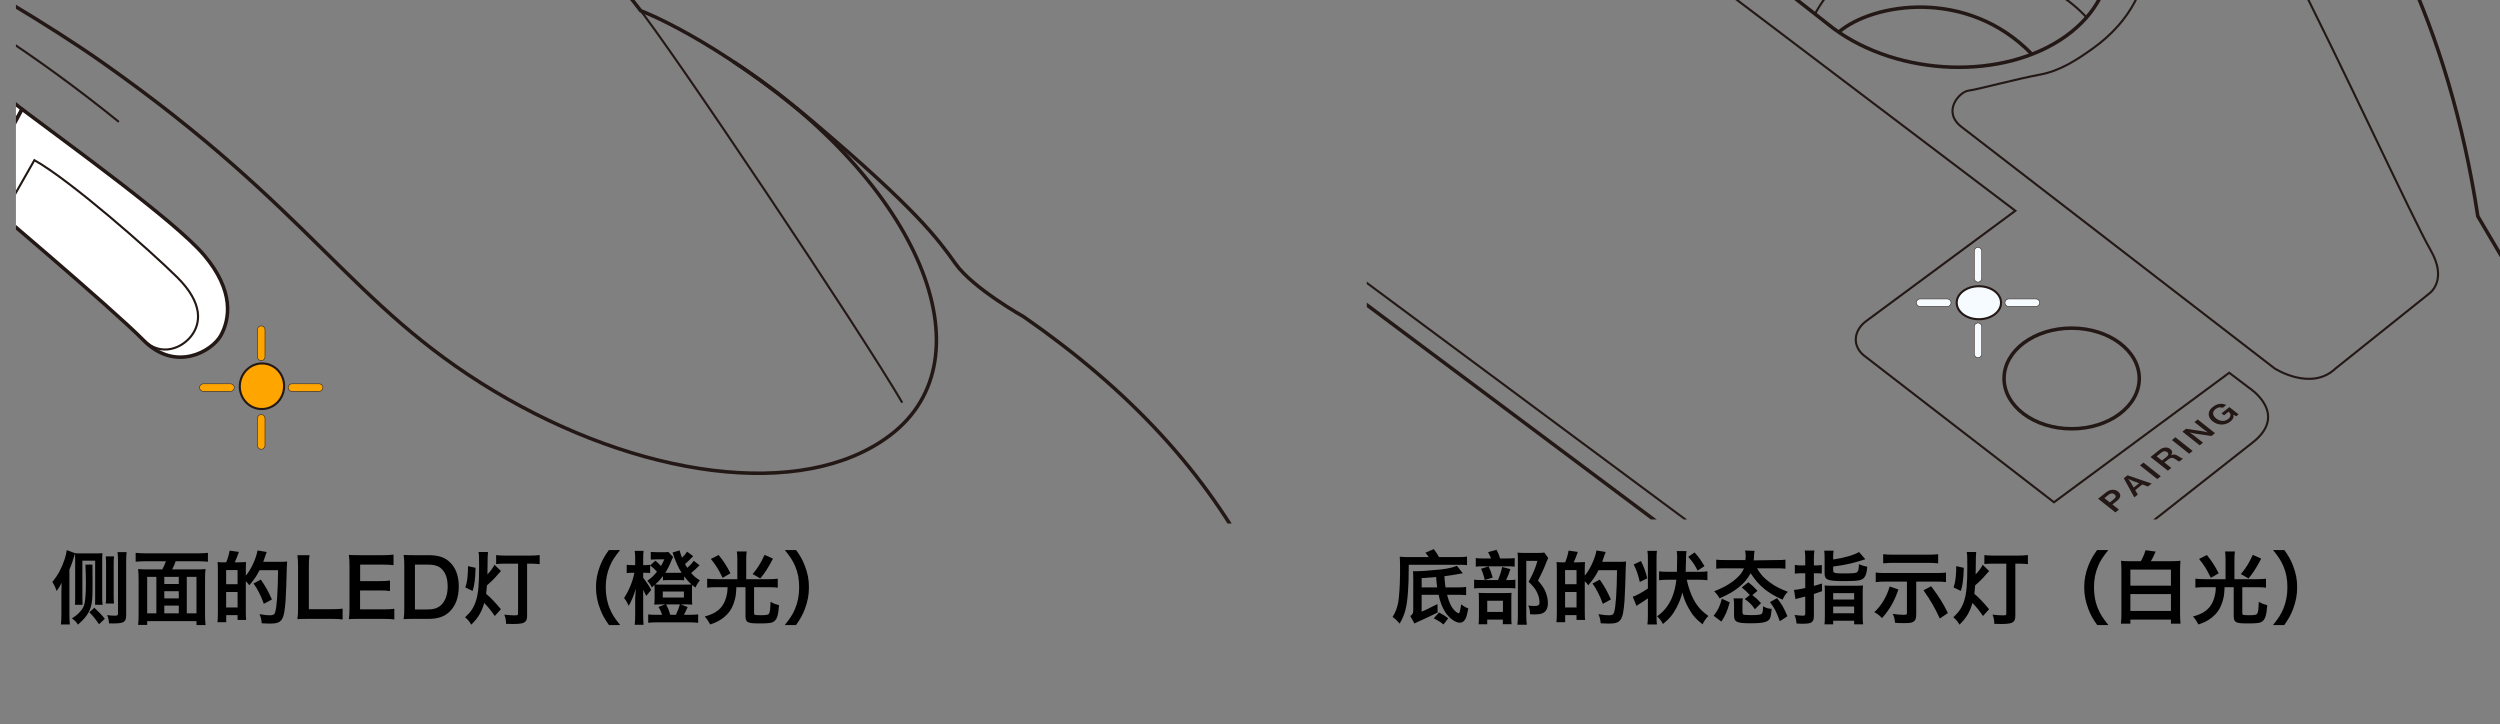 <?xml version="1.0" encoding="UTF-8"?>
<svg id="_レイヤー_2" data-name="レイヤー_2" xmlns="http://www.w3.org/2000/svg" version="1.1" xmlns:xlink="http://www.w3.org/1999/xlink" viewBox="0 0 500 144.848">
  <rect x="0" y="0" width="500" height="144.848" fill="#808080" stroke="none"/>
  <!-- Generator: Adobe Illustrator 29.3.1, SVG Export Plug-In . SVG Version: 2.1.0 Build 151)  -->
  <defs>
    <clipPath id="clippath">
      <rect x="3.187" y="-90.503" width="253.941" height="195.214" fill="none"/>
    </clipPath>
    <clipPath id="clippath-1">
      <rect x="273.36" y="-114.893" width="244.185" height="218.791" fill="none"/>
    </clipPath>
  </defs>
  <g>
    <path d="M19.037,112.139h-2.561v7.507l.032,1.312h-1.521c.032-.272.048-.64.048-1.312v-7.651c0-.4-.016-.992-.032-1.296-.128.384-.16.512-.256.816-.272.944-.384,1.249-.864,2.401v8.932c0,.8.032,1.44.08,2.049h-1.777c.064-.656.096-1.216.096-2.065v-4.37c0-.704.016-1.168.048-1.905-.32.656-.544,1.008-1.008,1.649-.272-.816-.48-1.249-.849-1.793,1.137-1.425,1.841-2.737,2.433-4.498.256-.784.352-1.216.448-1.889l1.648.608c.432.048.608.048,1.121.048h3.265c.464,0,.656-.016,1.104-.048-.048.576-.048.816-.048,1.457v7.507c0,.544.016.929.08,1.361h-1.505l.016-1.312v-7.507ZM18.493,112.924v1.344q0,.32.016,1.809v1.424c0,2.705-.144,3.666-.736,4.85-.464.88-1.024,1.568-2.193,2.577-.336-.561-.416-.641-1.184-1.265,1.008-.592,1.825-1.393,2.257-2.225.24-.464.32-.896.432-2.064.064-.705.096-1.681.096-2.85,0-1.088-.032-2.017-.096-3.601h1.409ZM18.877,121.551c.993.928,1.473,1.44,2.081,2.209l-1.152,1.088c-.625-.929-1.168-1.617-1.937-2.401l1.008-.896ZM21.134,120.703c.08-.448.08-.56.08-1.488v-6.435c0-.72-.016-1.041-.064-1.505h1.665c-.064.4-.08.688-.08,1.505v6.435c0,.768.016,1.041.064,1.488h-1.665ZM25.328,110.427c-.064.464-.096.992-.096,1.825v10.772c0,1.408-.417,1.665-2.753,1.665-.128,0-.432,0-.672-.016-.064-.784-.144-1.121-.384-1.648.672.08,1.12.112,1.521.112.528,0,.656-.08.656-.432v-10.484c0-.944-.016-1.28-.096-1.792h1.825Z"/>
    <path d="M29.099,112.251c-.8,0-1.393.032-1.969.096v-1.777c.576.064,1.185.096,1.953.096h10.548c.721,0,1.377-.032,1.953-.096v1.777c-.576-.064-1.185-.096-1.953-.096h-4.498c-.176.56-.448,1.168-.704,1.633h4.786c.849,0,1.345-.016,1.889-.08-.08.624-.096,1.12-.096,2.064v6.963c0,.88.032,1.601.096,2.177h-1.809v-.785h-9.86v.769h-1.809c.08-.672.096-1.201.096-2.177v-6.962c0-.785-.032-1.393-.096-2.049.497.064,1.073.08,1.889.08h2.945c.304-.561.48-.945.721-1.633h-4.082ZM29.435,115.373v7.299h1.841v-7.299h-1.841ZM35.757,115.373h-2.897v1.425h2.897v-1.425ZM32.86,119.678h2.897v-1.44h-2.897v1.44ZM32.86,122.671h2.897v-1.552h-2.897v1.552ZM37.358,122.671h1.937v-7.299h-1.937v7.299Z"/>
    <path d="M47.836,112.459c.72-.016,1.185-.032,1.376-.048q-.016.128-.032.48-.016.048-.016.896v1.345c1.041-1.217,2.097-3.49,2.337-5.042l1.841.304c-.096.224-.128.304-.224.625-.064.24-.32.928-.464,1.344h3.41c.656,0,1.04-.016,1.36-.064q-.048.417-.064,1.265c-.032,1.985-.176,5.682-.24,6.499-.304,4.082-.704,4.658-3.233,4.658-.384,0-.784-.016-1.537-.064-.064-.72-.176-1.168-.448-1.825,1.041.176,1.521.224,2.049.224.688,0,.929-.128,1.073-.592.336-.992.544-4.018.592-8.419h-3.714c-.544,1.104-1.104,1.937-2.049,3.009-.224-.32-.352-.48-.688-.8v6.146c0,.592.016,1.137.064,1.585h-1.713v-.96h-2.273v1.408h-1.745c.064-.48.08-1.072.08-2.064v-8.324c0-.848-.016-1.216-.064-1.632.208.016.56.048.688.048h1.04c.336-.8.528-1.489.688-2.337l1.841.256c-.32.945-.48,1.345-.816,2.081h.88ZM45.227,116.845h2.289v-2.833h-2.289v2.833ZM45.227,121.487h2.289v-3.089h-2.289v3.089ZM52.766,120.767c-.528-1.536-1.312-3.073-2.065-4.065l1.457-.784c.96,1.376,1.457,2.257,2.225,3.97l-1.617.88Z"/>
    <path d="M68.526,123.888c-.576-.08-1.137-.112-2.273-.112h-4.738c-.896,0-1.457.016-2.033.048.096-.592.128-1.185.128-2.113v-8.308c0-1.104-.032-1.681-.128-2.369h2.417c-.096.656-.128,1.184-.128,2.353v8.452h4.482c1.088,0,1.601-.032,2.273-.112v2.161Z"/>
    <path d="M78.862,123.888c-.576-.08-1.088-.112-2.065-.112h-4.994c-.96,0-1.393.016-2.033.048.096-.641.128-1.168.128-2.113v-8.66c0-.833-.032-1.312-.128-2.065.641.032,1.057.048,2.033.048h4.834c.8,0,1.328-.032,2.064-.112v2.113c-.608-.08-1.12-.112-2.064-.112h-4.61v3.297h3.889c.833,0,1.377-.032,2.081-.112v2.097c-.656-.096-1.088-.112-2.081-.112h-3.905v3.777h4.802c.896,0,1.361-.032,2.049-.112v2.129Z"/>
    <path d="M80.858,113.068c0-.896-.032-1.376-.128-2.081.641.032,1.024.048,2.033.048h2.897c2.001,0,3.297.416,4.322,1.408,1.168,1.104,1.777,2.769,1.777,4.85,0,2.177-.641,3.906-1.889,5.09-1.024.96-2.305,1.393-4.194,1.393h-2.913c-.977,0-1.376.016-2.033.048.096-.656.128-1.153.128-2.113v-8.644ZM85.532,121.887c1.312,0,2.161-.304,2.833-1.024.769-.816,1.168-2.049,1.168-3.553,0-1.521-.368-2.657-1.104-3.425-.656-.688-1.488-.96-2.881-.96h-2.561v8.963h2.545Z"/>
    <path d="M97.596,110.395q-.08.512-.096,3.346c0,.192,0,.256-.016,1.136.608-.624,1.12-1.312,1.409-1.921l1.296,1.249c-.208.208-.288.288-.544.592-.784.928-1.185,1.329-2.257,2.273-.032.448-.112,1.249-.16,1.697.833.688,1.889,1.777,2.945,3.073l-1.216,1.36c-.8-1.152-1.185-1.632-2.113-2.609-.528,1.857-1.233,3.009-2.593,4.338-.368-.641-.704-1.041-1.232-1.473,1.136-1.041,1.745-1.953,2.177-3.313.464-1.44.625-3.265.625-6.851,0-1.889-.016-2.289-.112-2.897h1.889ZM95.115,113.564c-.08,2.321-.208,3.458-.592,4.626l-1.457-.705c.272-.832.352-1.249.448-2.225.048-.641.08-1.104.08-1.601v-.432l1.521.336ZM105.423,123.008c0,.656-.064.944-.256,1.2-.352.448-.993.592-2.577.592q-.288,0-1.376-.032c-.016-.769-.096-1.217-.352-1.841.896.096,1.472.144,2,.144.656,0,.752-.048.752-.384v-9.956h-2.721c-.672,0-1.152.032-1.665.08v-1.792c.432.064.992.096,1.665.096h5.282c.736,0,1.249-.032,1.761-.112v1.825c-.56-.064-1.137-.096-1.761-.096h-.752v10.276Z"/>
    <path d="M121.791,125.009c-.896-1.281-1.296-1.985-1.745-3.153-.576-1.473-.848-2.881-.848-4.418,0-1.504.256-2.833.816-4.274.464-1.168.848-1.873,1.76-3.153h2.241c-1.121,1.408-1.585,2.128-2.033,3.185-.561,1.312-.833,2.673-.833,4.242,0,1.617.272,3.057.848,4.386.448,1.057.896,1.761,2.033,3.186h-2.241Z"/>
    <path d="M129.164,113.02c.4,0,.592-.016.864-.064v1.665c-.272-.048-.496-.064-.848-.064h-.544v.993c.785,1.041,1.153,1.584,1.601,2.433l-.992,1.2c-.24-.496-.256-.528-.608-1.232v5.042c0,.864.016,1.489.08,1.969h-1.776c.064-.512.096-1.152.096-1.969v-3.313q.064-1.296.128-1.92c-.496,1.568-.864,2.433-1.424,3.409-.304-.688-.48-.992-.928-1.569,1.024-1.584,1.696-3.233,2.064-5.042h-.464c-.496,0-.8.016-1.073.064v-1.665c.256.048.561.064,1.073.064h.624v-1.184c0-.816-.032-1.249-.096-1.665h1.776c-.064.432-.08.913-.08,1.649v1.2h.528ZM135.87,114.556h.448c-.672-1.056-1.168-2.161-1.809-4.049l1.409-.432c.192.704.24.816.48,1.472.512-.496.672-.688,1.008-1.216l1.217.896q-.064.048-.128.144c-.384.416-.849.864-1.489,1.44.112.208.256.464.432.752.608-.496,1.024-.96,1.312-1.409l1.152.896c-.064.064-.08.096-.144.144-.464.48-.704.704-1.521,1.409.64.736.864.912,1.729,1.457q-.544.672-.88,1.457c-.304-.24-.4-.304-.657-.512-.032.288-.032.512-.032.896v1.809c0,.528.016.864.048,1.216-.384-.032-.704-.048-1.44-.048h-.88l1.409.528c-.336.752-.528,1.152-.752,1.553h1.121c.704,0,1.28-.032,1.729-.08v1.681c-.544-.064-1.152-.096-1.745-.096h-6.499c-.641,0-1.249.032-1.745.096v-1.681c.432.064.912.08,1.696.08h1.088q-.032-.08-.064-.176c-.208-.608-.4-.993-.672-1.393l1.36-.512h-.688c-.752,0-1.088.016-1.504.048.032-.336.064-.688.064-1.2v-1.857c0-.384-.016-.624-.048-.848l-.512.464c-.256-.544-.496-.928-.896-1.328.784-.544,1.409-1.137,1.921-1.825-.48-.544-.736-.768-1.361-1.248l1.057-.96c.48.416.688.624,1.104,1.072.288-.48.416-.736.672-1.329h-1.329c-.528,0-.833.016-1.376.048v-1.521c.384.016,1.072.048,1.344.048h1.505c.352-.016.56-.032.672-.048l.96,1.024c-.192.304-.224.384-.368.736-.384.96-.736,1.665-1.216,2.401h2.817ZM136.831,116.061c-.24-.032-.48-.048-1.024-.048h-2.129c-.496,0-.784.016-1.088.048v-.849c-.656.849-.848,1.073-1.552,1.665.24.032.704.048,1.312.048h4.77c.592,0,.929-.016,1.185-.048-.512-.432-.944-.913-1.473-1.601v.784ZM132.557,119.502h4.226v-1.201h-4.226v1.201ZM133.229,120.879c.384.752.56,1.168.816,2.081h1.137c.336-.705.544-1.233.8-2.081h-2.753Z"/>
    <path d="M153.711,115.837c.656,0,1.249-.032,1.841-.096v1.793c-.496-.064-1.024-.096-1.809-.096h-2.929v5.154c0,.416.112.448,1.44.448,1.088,0,1.441-.08,1.569-.352.176-.336.24-.864.288-2.321.704.384.928.464,1.697.656-.144,1.969-.384,2.769-.944,3.217-.417.352-1.009.448-2.914.448-2.497,0-2.849-.192-2.849-1.521v-5.73h-1.825c-.08,1.553-.128,1.969-.448,2.945-.432,1.393-1.104,2.369-2.225,3.217-.752.576-1.425.912-2.561,1.296-.368-.688-.608-1.057-1.088-1.601,1.632-.432,2.673-1.041,3.425-2.017.512-.657.896-1.665,1.056-2.721.048-.304.064-.512.08-1.121h-2.289c-.656,0-1.217.032-1.793.096v-1.793c.56.064,1.137.096,1.825.096h4.21v-3.922c0-.624-.032-1.136-.096-1.616h1.969c-.08.448-.096.944-.096,1.616v3.922h4.466ZM143.723,111.003c1.008,1.249,1.504,2.001,2.369,3.649l-1.568.913c-.864-1.761-1.296-2.465-2.353-3.778l1.553-.784ZM154.591,111.723c-.848,1.681-1.584,2.817-2.529,3.97l-1.537-.88c.992-1.152,1.648-2.209,2.385-3.842l1.681.752Z"/>
    <path d="M156.954,125.009c1.136-1.425,1.584-2.129,2.033-3.186.576-1.329.848-2.753.848-4.386,0-1.601-.256-2.929-.816-4.242-.464-1.057-.928-1.777-2.049-3.185h2.257c.896,1.264,1.28,1.969,1.745,3.153.56,1.457.816,2.753.816,4.274,0,1.553-.272,2.945-.833,4.418-.464,1.168-.848,1.873-1.745,3.153h-2.257Z"/>
  </g>
  <g>
    <path d="M278.52,123.392c.593-.977.912-1.793,1.137-2.993.08-.464.144-1.073.224-2.209.08-1.088.097-1.825.128-3.346v-1.504c0-.864-.016-1.329-.063-2.001.576.064,1.137.08,1.841.08h3.97c-.08-.096-.128-.16-.145-.192l-.128-.176c-.112-.128-.24-.304-.4-.512l1.681-.72c.385.528.721,1.024,1.041,1.601h3.665c.881,0,1.457-.016,1.937-.096v1.696c-.432-.048-.912-.064-1.664-.064h-9.988c-.016,2.849-.048,3.97-.16,5.442-.224,3.073-.624,4.578-1.664,6.322-.545-.64-.801-.88-1.409-1.328ZM282.602,122.496l.032-.208c0-.048.016-.08.016-.096v-6.482c0-.721-.016-1.041-.048-1.473h.944l1.425-.064,1.072-.096c2.177-.176,2.497-.208,3.281-.352.896-.16,1.312-.272,2.064-.561l1.169,1.489-.801.144c-1.152.208-2.001.336-2.881.448l.016.096c0,.096,0,.128.032.512.096,1.12.112,1.2.192,1.632h2.209c.832,0,1.376-.032,1.904-.096v1.648c-.544-.064-1.04-.08-1.904-.08h-1.905l.032.096.016.08c.353,1.409.864,2.433,1.569,3.089.256.24.576.432.704.432.176,0,.288-.448.496-1.793.576.448.864.608,1.425.833-.24,1.265-.353,1.665-.576,2.081-.305.544-.656.769-1.121.769-.864,0-2.081-.864-2.849-2.017-.641-.96-1.104-2.145-1.393-3.569h-3.394v3.377c.849-.368,1.057-.464,2.289-1.088l.88-.432.032,1.681c-.416.208-.721.336-.849.416l-.816.4c-.304.144-.768.368-1.376.64-.832.368-1.041.464-1.601.752l-.833-1.505c.353-.224.497-.416.545-.704ZM287.451,117.485l-.032-.144c-.08-.528-.16-1.249-.191-1.937l-2.897.224v1.856h3.121ZM287.835,124.272l-.464-.272-.4-.224c-.031-.032-.111-.064-.224-.112l1.057-1.168c.752.384,1.232.688,1.841,1.168l-.944,1.232c-.337-.272-.673-.512-.865-.624Z"/>
    <path d="M299.594,116.013c.4-.944.624-1.632.832-2.609l1.649.416c-.225.769-.497,1.457-.849,2.193h.48c.688,0,1.072-.016,1.376-.08v1.76c-.352-.064-.769-.08-1.297-.08h-5.361c-.785,0-1.137.016-1.601.08v-1.76c.432.064.8.08,1.616.08h3.153ZM298.201,111.691c-.145-.4-.304-.752-.592-1.265l1.712-.464c.337.672.48,1.024.705,1.729h1.472c.705,0,1.057-.016,1.441-.08v1.729c-.337-.064-.656-.08-1.329-.08h-5.138c-.593,0-.961.016-1.312.08v-1.729c.368.064.736.08,1.521.08h1.521ZM297.449,124.849h-1.729c.049-.448.064-.833.064-1.505v-3.473c0-.656-.016-.944-.048-1.312.368.032.688.048,1.28.048h4.13c.656,0,.929-.016,1.168-.048-.031.288-.048.496-.048,1.184v3.89c0,.561.017.849.064,1.201h-1.761v-.913h-3.121v.929ZM297.705,113.276c.368.736.592,1.344.832,2.241l-1.584.48c-.225-.96-.4-1.505-.753-2.241l1.505-.48ZM297.449,122.383h3.137v-2.241h-3.137v2.241ZM309.646,111.611c-.111.208-.176.336-.32.704-.544,1.425-1.056,2.529-1.729,3.81.881,1.008,1.232,1.537,1.537,2.321.288.688.448,1.505.448,2.209,0,1.024-.416,1.761-1.137,2.017-.416.16-.816.208-1.633.208-.288,0-.448,0-.8-.032-.032-.833-.112-1.216-.368-1.745.416.064.736.096,1.2.096.8,0,1.057-.176,1.057-.705,0-.656-.177-1.36-.513-2.049-.368-.736-.736-1.2-1.664-2.081.928-1.713,1.408-2.849,1.761-4.194h-2.226v10.9c0,.864.032,1.409.112,1.873h-1.889c.063-.512.096-1.136.096-1.825v-11.252c0-.464-.016-.912-.063-1.345.432.048.784.064,1.312.064h2.769c.625,0,.961-.016,1.265-.08l.784,1.104Z"/>
    <path d="M315.626,112.459c.72-.016,1.185-.032,1.376-.048q-.016.128-.031.48-.017.048-.017.896v1.345c1.041-1.217,2.097-3.49,2.337-5.042l1.841.304c-.096.224-.128.304-.224.625-.064.24-.32.928-.465,1.344h3.41c.656,0,1.04-.016,1.36-.064q-.048.417-.064,1.265c-.032,1.985-.176,5.682-.24,6.499-.304,4.082-.704,4.658-3.233,4.658-.384,0-.784-.016-1.536-.064-.064-.72-.176-1.168-.448-1.825,1.04.176,1.521.224,2.049.224.688,0,.929-.128,1.072-.592.336-.992.544-4.018.593-8.419h-3.714c-.544,1.104-1.104,1.937-2.049,3.009-.225-.32-.353-.48-.688-.8v6.146c0,.592.017,1.137.064,1.585h-1.713v-.96h-2.273v1.408h-1.744c.063-.48.08-1.072.08-2.064v-8.324c0-.848-.017-1.216-.064-1.632.208.016.561.048.688.048h1.04c.337-.8.528-1.489.688-2.337l1.841.256c-.32.945-.48,1.345-.816,2.081h.881ZM313.017,116.845h2.289v-2.833h-2.289v2.833ZM313.017,121.487h2.289v-3.089h-2.289v3.089ZM320.556,120.767c-.528-1.536-1.312-3.073-2.064-4.065l1.456-.784c.961,1.376,1.457,2.257,2.226,3.97l-1.617.88Z"/>
    <path d="M329.577,119.663c-.721.512-1.232.848-1.873,1.232-.128.096-.288.208-.4.288l-.752-1.841c.752-.24,1.856-.848,3.025-1.633v-5.97c0-.672-.017-1.057-.097-1.569h1.905c-.064.512-.08.849-.08,1.569v11.589c0,.72.016,1.056.08,1.568h-1.905c.064-.544.097-1.024.097-1.777v-3.457ZM328.2,112.204c.624,1.312.849,1.905,1.265,3.457l-1.505.736c-.368-1.568-.592-2.225-1.216-3.505l1.456-.688ZM337.356,115.949c.288,1.361.752,2.753,1.296,3.81.448.896,1.072,1.745,1.697,2.353.304.288.592.528,1.328,1.088-.561.592-.8.929-1.168,1.665-1.377-1.088-2.081-1.92-2.85-3.345-.561-1.024-.912-1.921-1.185-3.009-.256,1.024-.608,1.937-1.137,2.961-.736,1.409-1.488,2.321-2.753,3.329-.368-.704-.624-1.04-1.168-1.537,1.344-.976,2.112-1.92,2.833-3.393.512-1.104.88-2.497,1.024-3.922h-1.745c-.688,0-1.216.032-1.713.096v-1.777c.465.064.993.096,1.713.096h1.857q.048-2.305.048-2.897c0-.512-.032-.896-.08-1.249h1.937c-.048.208-.096,1.184-.096,1.617v.384c0,.368-.017.944-.048,1.745l-.017.4h2.657c.736,0,1.232-.032,1.696-.096v1.777c-.496-.064-.992-.096-1.681-.096h-2.448ZM339.517,114.124c-.544-1.12-.96-1.729-1.872-2.769l1.28-.864c.88.992,1.152,1.376,1.969,2.737l-1.377.896Z"/>
    <path d="M342.728,123.152c.896-1.168,1.185-1.745,1.648-3.41l1.569.736c-.513,1.793-.833,2.545-1.665,3.842l-1.553-1.168ZM357.086,113.74c-.593-.064-1.024-.08-1.953-.08h-3.729c.721,1.232,1.36,1.953,2.545,2.801,1.04.785,2.033,1.297,3.634,1.905-.448.384-.704.785-1.072,1.569-1.697-.769-2.657-1.345-3.698-2.193-1.072-.896-1.761-1.681-2.673-3.089-.769,1.296-1.393,2.033-2.48,2.881-.993.784-1.985,1.344-3.746,2.145-.336-.608-.592-.928-1.072-1.424,1.616-.64,2.625-1.168,3.665-1.937.656-.496,1.281-1.072,1.681-1.584.208-.288.353-.528.608-1.057l-3.585-.016h-.112c-.896,0-1.312.016-1.856.08v-1.809c.496.064.944.08,1.969.08h3.873c0-.08.017-.112.017-.224.031-.208.031-.272.031-.608,0-.433-.031-.736-.128-1.073l1.905.064q-.097.417-.112,1.249c0,.096-.016.256-.063.656l4.386-.064c1.152,0,1.44-.016,1.969-.08v1.809ZM348.57,119.678c-.064.417-.08.705-.08,1.521v1.232c0,.24.048.368.144.448.145.096.625.144,1.521.144,1.649,0,2.129-.08,2.289-.417.112-.208.16-.576.177-1.344.688.368.976.464,1.712.512-.08,1.04-.176,1.553-.336,1.889-.368.752-1.296.992-3.938.992-2.737,0-3.249-.256-3.249-1.601v-1.856c0-.833-.017-1.057-.097-1.521h1.857ZM350.475,119.022c.816.641,1.137.944,1.729,1.601l-1.216,1.233c-.593-.88-1.185-1.473-2.049-2.049l1.024-.8c-.608-.656-.961-.993-1.617-1.521l1.312-1.024c.736.561,1.217,1.009,1.841,1.697l-1.024.864ZM355.965,124.24c-.752-2.033-.977-2.481-1.969-3.826l1.409-.784c1.024,1.312,1.344,1.889,2.08,3.618l-1.521.992Z"/>
    <path d="M363.13,113.084c.448,0,.784-.016,1.232-.08v1.712c-.465-.048-.816-.064-1.232-.064h-.353v2.529c.896-.256.929-.256,1.616-.48l.017,1.537c-.721.256-.769.272-1.633.56v4.466c0,.721-.24,1.153-.736,1.329-.336.112-.769.16-1.568.16-.353,0-.608-.016-1.169-.048-.063-.72-.144-1.073-.384-1.713.72.096,1.168.144,1.633.144.4,0,.496-.08.496-.432v-3.394q-.24.064-1.409.353c-.208.048-.304.08-.544.16l-.288-1.84c.544-.032,1.217-.144,2.113-.353.063-.016.08-.016.128-.032v-2.945h-.832c-.433,0-.785.016-1.249.08v-1.745c.416.064.784.096,1.249.096h.832v-1.345c0-.704-.032-1.121-.096-1.633h1.92c-.063.496-.096.913-.096,1.617v1.361h.353ZM366.635,114.092c0,.304.128.448.465.512.271.064.672.08,1.536.08,2.145,0,2.609-.048,2.833-.304.208-.224.288-.576.32-1.537.624.256,1.104.4,1.665.512-.097,1.008-.208,1.488-.417,1.856-.479.865-1.072,1.009-4.273,1.009-3.233,0-3.842-.24-3.842-1.521v-3.041c0-.688-.016-1.057-.08-1.521h1.873c-.063.4-.08.784-.08,1.424v.336c2.225-.32,4.322-.929,5.17-1.505l1.265,1.457q-2.001.625-2.961.849c-1.345.304-1.617.352-3.474.608v.785ZM364.971,118.446c0-.672-.017-1.041-.049-1.36.4.048.736.064,1.425.064h4.786c.752,0,1.12-.016,1.473-.064-.048.336-.064.72-.064,1.393v4.754c0,.896.017,1.232.08,1.632h-1.792v-.72h-4.194v.72h-1.744c.063-.432.08-.768.08-1.568v-4.85ZM366.635,119.902h4.194v-1.28h-4.194v1.28ZM366.635,122.656h4.194v-1.345h-4.194v1.345Z"/>
    <path d="M379.674,117.902c-.752,2.273-1.745,4.018-3.281,5.73-.464-.528-.816-.816-1.537-1.2,1.377-1.232,2.529-3.153,3.073-5.138l1.745.608ZM383.243,122.768c0,.928-.128,1.281-.528,1.553-.352.24-.8.304-1.889.304-.752,0-1.217-.016-1.824-.064-.064-.752-.16-1.153-.448-1.793.784.128,1.44.192,2.017.192.752,0,.816-.032.816-.4v-6.243h-4.322c-.816,0-1.328.032-1.921.096v-1.905c.576.08,1.009.096,1.938.096h10.18c.832,0,1.36-.032,1.937-.096v1.905c-.608-.064-1.104-.096-1.921-.096h-4.033v6.451ZM387.629,112.667c-.561-.064-1.232-.096-1.937-.096h-7.155c-.608,0-1.265.032-1.904.096v-1.825c.592.064,1.104.096,1.921.096h7.154c.736,0,1.345-.032,1.921-.096v1.825ZM386.236,117.246c1.793,2.465,2.257,3.201,3.346,5.362l-1.617,1.088c-.977-2.113-1.889-3.681-3.265-5.634l1.536-.816Z"/>
    <path d="M395.241,110.395q-.08.512-.096,3.346c0,.192,0,.256-.016,1.136.607-.624,1.12-1.312,1.408-1.921l1.297,1.249c-.208.208-.288.288-.545.592-.784.928-1.185,1.329-2.257,2.273-.031.448-.111,1.249-.16,1.697.833.688,1.889,1.777,2.945,3.073l-1.216,1.36c-.801-1.152-1.185-1.632-2.113-2.609-.528,1.857-1.232,3.009-2.593,4.338-.368-.641-.704-1.041-1.232-1.473,1.136-1.041,1.744-1.953,2.177-3.313.464-1.44.624-3.265.624-6.851,0-1.889-.016-2.289-.112-2.897h1.889ZM392.761,113.564c-.08,2.321-.208,3.458-.593,4.626l-1.456-.705c.271-.832.352-1.249.448-2.225.048-.641.08-1.104.08-1.601v-.432l1.521.336ZM403.068,123.008c0,.656-.063.944-.256,1.2-.352.448-.992.592-2.577.592q-.288,0-1.376-.032c-.017-.769-.097-1.217-.353-1.841.896.096,1.473.144,2.001.144.656,0,.752-.048.752-.384v-9.956h-2.721c-.673,0-1.152.032-1.665.08v-1.792c.433.064.992.096,1.665.096h5.282c.736,0,1.248-.032,1.761-.112v1.825c-.561-.064-1.137-.096-1.761-.096h-.753v10.276Z"/>
    <path d="M419.437,125.009c-.896-1.281-1.296-1.985-1.744-3.153-.576-1.473-.849-2.881-.849-4.418,0-1.504.256-2.833.816-4.274.464-1.168.849-1.873,1.761-3.153h2.241c-1.121,1.408-1.585,2.128-2.033,3.185-.561,1.312-.832,2.673-.832,4.242,0,1.617.271,3.057.848,4.386.448,1.057.896,1.761,2.033,3.186h-2.241Z"/>
    <path d="M434.252,112.235c.785,0,1.249-.016,1.841-.08-.048.576-.08,1.152-.08,1.985v8.5c0,.96.032,1.537.097,2.097h-1.921v-.816h-8.115v.816h-1.889c.063-.56.096-1.2.096-2.129v-8.483c0-.816-.032-1.44-.08-1.969.544.064,1.024.08,1.761.08h2.209c.4-.704.784-1.601.929-2.193l2.032.272q-.031.08-.111.256c-.017.016-.032.064-.08.144,0,.032-.032.08-.049.128-.319.688-.416.864-.72,1.393h4.081ZM426.073,117.133h8.115v-3.217h-8.115v3.217ZM426.073,122.191h8.115v-3.377h-8.115v3.377Z"/>
    <path d="M451.356,115.837c.656,0,1.249-.032,1.841-.096v1.793c-.496-.064-1.024-.096-1.809-.096h-2.929v5.154c0,.416.111.448,1.44.448,1.088,0,1.44-.08,1.568-.352.176-.336.24-.864.288-2.321.704.384.929.464,1.697.656-.145,1.969-.385,2.769-.944,3.217-.417.352-1.009.448-2.914.448-2.496,0-2.849-.192-2.849-1.521v-5.73h-1.825c-.08,1.553-.128,1.969-.448,2.945-.432,1.393-1.104,2.369-2.225,3.217-.752.576-1.425.912-2.561,1.296-.368-.688-.608-1.057-1.089-1.601,1.633-.432,2.673-1.041,3.426-2.017.512-.657.896-1.665,1.056-2.721.049-.304.064-.512.08-1.121h-2.288c-.656,0-1.217.032-1.793.096v-1.793c.56.064,1.137.096,1.824.096h4.21v-3.922c0-.624-.032-1.136-.096-1.616h1.969c-.08.448-.097.944-.097,1.616v3.922h4.466ZM441.369,111.003c1.008,1.249,1.504,2.001,2.368,3.649l-1.568.913c-.864-1.761-1.296-2.465-2.353-3.778l1.553-.784ZM452.237,111.723c-.849,1.681-1.585,2.817-2.529,3.97l-1.536-.88c.992-1.152,1.648-2.209,2.385-3.842l1.681.752Z"/>
    <path d="M454.6,125.009c1.137-1.425,1.585-2.129,2.033-3.186.576-1.329.848-2.753.848-4.386,0-1.601-.256-2.929-.816-4.242-.464-1.057-.928-1.777-2.049-3.185h2.258c.896,1.264,1.28,1.969,1.744,3.153.561,1.457.816,2.753.816,4.274,0,1.553-.272,2.945-.832,4.418-.465,1.168-.849,1.873-1.745,3.153h-2.257Z"/>
  </g>
  <g>
    <g clip-path="url(#clippath)">
      <g>
        <g>
          <path d="M128.144,2.147C96.944-38.567,41.387-69.39-29.825-76.11c-31.454-2.968-90.867,1.275-133.492,17.19l-32.065,33.385s-2.529,3.604-.862,8.197c0,0,10.848,46.144,22.796,70.371,0,0-.419,34.326-2.207,60.846-1.788,26.52,8.363,62.786,30.9,90.042,22.537,27.256,58.302,38.196,77.275,42.487,38.868,8.789,116.703,34.799,155.657,53.918,38.353,18.823,87.656,34.173,129.087,3.979,41.43-30.194,55.091-64.715,51.415-120.104-3.676-55.389-21.146-91.119-63.946-120.857,0,0-10.105-5.629-13.652-10.631-3.546-5.001-7.863-10.833-28.021-27.974C142.903,7.596,128.144,2.147,128.144,2.147Z" fill="none" stroke="#231815" stroke-miterlimit="10" stroke-width=".709"/>
          <path d="M-49.349-59.296c15.48,2.883,29.857,2.467,29.857,2.467-3.725-11.416-17.793-28.719-39.285-29.032-12.611-.184-30.094,10.891-34.116,22.417,0,0,23.643.442,43.543,4.148Z" fill="#fff" stroke="#231815" stroke-miterlimit="10" stroke-width=".709"/>
          <path d="M-92.892-63.444c-4.886-.006-14.719,1.603-14.579-.548.14-2.151,15.974-3.95,15.974-3.95" fill="none" stroke="#231815" stroke-miterlimit="10" stroke-width=".709"/>
          <path d="M-20.948-56.602c4.29.195,17-.079,16.91-1.903-.159-3.223-19.172-6.123-19.172-6.123" fill="none" stroke="#231815" stroke-miterlimit="10" stroke-width=".709"/>
          <path d="M55.218-27.821c-6.374-4.432-13.362-8.464-17.494-10.299-4.132-1.836-7.328-2.407-10.326-1.167-2.998,1.24-2.676,2.226-.195,3.815,2.482,1.589,13.375,8.372,19.885,13.75,6.51,5.378,13.051,9.917,14.877,11.502,1.826,1.585,10.209,5.087,13.656,3.351,3.447-1.735-1.081-5.318-3.65-7.576-2.569-2.259-7.933-7.244-16.753-13.376Z" fill="none" stroke="#231815" stroke-miterlimit="10" stroke-width=".709"/>
          <path d="M30.363-33.46s3.787-1.444,5.498-.345c1.711,1.099,2.821,1.827,3.504,1.648.683-.179,2.282-2.097,4.565-2.318s4.347,1.024,4.347,1.024l3.344,2.093s1.699,3.066,1.269,4.689-.864,3.902,1.329,5.542c2.193,1.64,4.826,4.096,3.365,6.971" fill="#fff" stroke="#231815" stroke-miterlimit="10" stroke-width=".709"/>
          <path d="M-11.098-56.779c6.655,2.196,23.981,8.066,39.114,17.281l.975,5.162" fill="none" stroke="#231815" stroke-miterlimit="10" stroke-width=".709"/>
          <path d="M-95.205-63.365l-4.466-3.364s-39.133-.006-48.768,2.899" fill="none" stroke="#231815" stroke-miterlimit="10" stroke-width=".709"/>
          <path d="M-90.248,184.96c-42.925-6.409-72.528-46.402-66.119-89.327,6.409-42.925,46.402-72.528,89.327-66.119,0,0,64.444,18.893,53.152,88.879-10.907,67.601-76.36,66.567-76.36,66.567Z" fill="none" stroke="#231815" stroke-miterlimit="10" stroke-width=".709"/>
          <path d="M-4.812,130.336c-15.234,47.976-59.76,74.016-104.075,64.279-46.264-10.165-63.889-57.878-53.553-106.817C-151.323,35.16-112.628,5.101-64.496,18.371-20.093,30.613,11.073,80.31-4.812,130.336Z" fill="none" stroke="#231815" stroke-miterlimit="10" stroke-width=".425"/>
          <path d="M-172.708,146.378c3.647,13.052,16.938,50.107,53.34,58.437,36.403,8.331,55.18,1.361,76.971-1.54,21.79-2.9,59.664-5.336,100.262,26.417,40.112,31.373,67.569,64.159,93.528,74.551,25.959,10.391,65.702,10.895,87.155-18.842" fill="none" stroke="#231815" stroke-miterlimit="10" stroke-width=".425"/>
          <path d="M127.17.895c7.044,8.662,45.214,65.762,53.279,79.636" fill="none" stroke="#231815" stroke-miterlimit="10" stroke-width=".425"/>
          <path d="M-59.659-30.248C-41.368-24.259-.356-2.156,20.476,12.485c42.179,29.645,49.428,48.374,78.331,65.721,28.54,17.129,61.568,22.223,79.221,8.841,20.385-15.453,5.849-50.474-31.32-74.693" fill="none" stroke="#231815" stroke-miterlimit="10" stroke-width=".709"/>
          <path d="M-88.526-63.303c3.869-9.229,13.319-14.334,25.96-11.722,12.642,2.611,20.759,16.131,20.759,16.131" fill="none" stroke="#231815" stroke-miterlimit="10" stroke-width=".425"/>
          <g>
            <path d="M-131.365-44.573l-2.362-10.85s-28.964-3.6-53.198-2.513c0,0-10.412,9.124-14.733,19.881l4.089,15.042s17.431.84,38.275-.573l27.929-20.988Z" fill="#fff" stroke="#231815" stroke-miterlimit="10" stroke-width=".709"/>
            <path d="M-162.348-37.073l3.586-10.686s14.44-6.852,24.335-7.749" fill="none" stroke="#231815" stroke-miterlimit="10" stroke-width=".425"/>
            <path d="M-158.762-47.759c-8.152.05-31.046.998-31.845-6.553" fill="none" stroke="#231815" stroke-miterlimit="10" stroke-width=".425"/>
            <path d="M-161.066-35.202c-5.47.269-38.134,6.204-40.305-3.533" fill="none" stroke="#231815" stroke-miterlimit="10" stroke-width=".425"/>
          </g>
          <path d="M-177.987-22.032c5.26,16.894,5.378,54.077,4.257,74.485" fill="none" stroke="#231815" stroke-miterlimit="10" stroke-width=".709"/>
          <g>
            <path d="M4.417,21.852l-9.115,16.195s-17.189-12.159-35.482-21.768c0,0-10.448-5.18-7.401-14.679,3.263-10.173,15.134-3.17,15.134-3.17,0,0,21.879,11.049,36.864,23.422Z" fill="#fff" stroke="#231815" stroke-miterlimit="10" stroke-width=".709"/>
            <path d="M-13.896,31.857l7.084-11.772C-15.34,14.468-32.913,3.971-36.605,2.334c-3.692-1.637-7.179-2.41-9.327.644s-2.045,7.578,1.734,10.377" fill="none" stroke="#231815" stroke-miterlimit="10" stroke-width=".425"/>
            <line x1="-7.071" y1="19.915" x2="3.552" y2="21.146" fill="none" stroke="#231815" stroke-miterlimit="10" stroke-width=".425"/>
          </g>
          <path d="M5.392,22.586s1.217,10.159,1.96,9.727" fill="none" stroke="#231815" stroke-miterlimit="10" stroke-width=".425"/>
          <g>
            <path d="M40.789,50.992c-5.792-6.824-27.679-22.576-36.373-29.14l-9.043,16.93s27.257,23.071,33.284,29.222c6.439,6.572,13.783,2.239,15.525-.94,1.742-3.179,2.764-8.818-3.392-16.072Z" fill="#fff" stroke="#231815" stroke-miterlimit="10" stroke-width=".709"/>
            <path d="M.544,43.18l6.334-11.142c7.265,4.071,23.221,18.127,28.542,23.401,5.321,5.274,4.718,9.288,2.861,11.726s-5.98,4.304-9.623.839" fill="none" stroke="#231815" stroke-miterlimit="10" stroke-width=".425"/>
          </g>
          <ellipse cx="52.389" cy="77.248" rx="4.565" ry="4.43" transform="translate(-31.748 117.657) rotate(-81.509)" fill="orange" stroke="#231815" stroke-miterlimit="10" stroke-width=".425"/>
          <path d="M-60.242-22.1C-40.269-15.86-9.895-2.909,23.768,24.379" fill="none" stroke="#231815" stroke-miterlimit="10" stroke-width=".425"/>
          <path d="M51.872-30.076c-.826-2.048-6.526-.562-7.724,5.301" fill="none" stroke="#231815" stroke-miterlimit="10" stroke-width=".425"/>
          <path d="M55.91-19.716s10.168,7.238,11.903,9.108c1.735,1.87,1.563,4.1,1.563,4.1" fill="none" stroke="#231815" stroke-miterlimit="10" stroke-width=".425"/>
          <path d="M3.789,223.655c-1.213,2.67-1.548,7.642,1.282,10.508,2.83,2.866,8.73,9.719,9.681,12.441.951,2.721,3.05,4.12,3.787,4.638s9.443,4.939,13.593,6.238c4.15,1.298,8.532,1.953,11.134,1.798,2.602-.154,15.5-1.079,22.538-.029,0,0,3.362-6.15-12.019-14.962-15.381-8.812-36.969-17.872-40.74-18.978-3.771-1.106-9.255-1.653-9.255-1.653Z" fill="#fff" stroke="#231815" stroke-miterlimit="10" stroke-width=".709"/>
          <path d="M3.789,223.655c-3.89-.309-6.79,1.837-7.67,5.914s3.486,8.772,16.533,13.517" fill="none" stroke="#231815" stroke-miterlimit="10" stroke-width=".709"/>
          <path d="M66.016,258.605c-.448,4.951-5.692,5.526-9.822,4.095-4.13-1.431-7.09-3.751-7.09-3.751" fill="none" stroke="#231815" stroke-miterlimit="10" stroke-width=".709"/>
          <path d="M39.769,259.126c-3.868-.654-6.687-1.642-6.053-5.891.634-4.249,5.159-5.938,11.321-6.726,6.366-.814,13.163.579,13.163.579" fill="none" stroke="#231815" stroke-miterlimit="10" stroke-width=".425"/>
          <path d="M14.752,246.603c.901,1.817,4.069-.886,3.048-7.69-1.02-6.804-5.937-12.968-10.745-15.314" fill="none" stroke="#231815" stroke-miterlimit="10" stroke-width=".425"/>
          <path d="M80.983,263.957l-2.555,1.655c-1.393,1.149-1.491,4.529,1.752,8.27,3.242,3.742,6.768,4.676,9.323,3.021l6.158-3.967s-9.293-7.767-14.677-8.979Z" fill="none" stroke="#231815" stroke-miterlimit="10" stroke-width=".709"/>
          <path d="M95.661,272.936c4.291,3.084,6.835,6.043,5.263,8.387-1.572,2.344-6.604.058-12.2-4.015" fill="none" stroke="#231815" stroke-miterlimit="10" stroke-width=".709"/>
          <path d="M77.993,266.117c.436-.505,4.533.243,7.057,3.335s4.445,7.377,2.089,8.216" fill="none" stroke="#231815" stroke-miterlimit="10" stroke-width=".425"/>
          <g>
            <path d="M-122.361-55.175l-23.035,7.601-17.111,11.563,3.213,12.425c14.33-.213,33.768.517,48.313,2.507,14.544,1.99,35.729,6.782,46.106,11.227l2.186-13.429,1.792-7.153s3.668-7.597-11.843-12.809c-15.511-5.212-35.961-10.075-49.62-11.933Z" fill="#fff" stroke="#231815" stroke-miterlimit="10" stroke-width=".709"/>
            <path d="M-145.396-47.573c20.881.765,59.593,8.173,84.498,17.14" fill="none" stroke="#231815" stroke-miterlimit="10" stroke-width=".425"/>
            <path d="M-161.55-35.144c16.975-2.171,67.245,1.171,98.86,11.864" fill="none" stroke="#231815" stroke-miterlimit="10" stroke-width=".425"/>
          </g>
        </g>
        <g>
          <path d="M34.652,243.387l-1.468-.755.412-.447c.836.407,1.77.522,2.642-.219l.635.327-5.073,5.503-.823-.423,3.674-3.986Z" fill="#231815"/>
          <path d="M31.186,243.126l-.729-.519c-.048-.03-.068-.079-.052-.128l.216-.659c.016-.049.065-.089.128-.103l.985-.285c.146-.034.244-.148.223-.261l-.096-.516c-.021-.113-.153-.187-.303-.17l-1.027.061c-.064.007-.125-.014-.157-.054l-.441-.547c-.033-.04-.031-.094.003-.137l.497-.729c.081-.103.05-.229-.07-.291l-.548-.282c-.12-.062-.289-.038-.389.055l-.735.607c-.042.04-.108.06-.17.051l-.841-.113c-.062-.008-.11-.043-.124-.091l-.29-.738c-.032-.11-.172-.176-.321-.151l-.679.117c-.149.026-.256.134-.247.248l-.005.789c.004.049-.028.098-.083.126l-.747.386c-.055.029-.124.032-.178.009l-.909-.325c-.127-.054-.294-.02-.384.078l-.412.447c-.09.098-.073.227.04.296l.73.519c.048.03.068.079.052.128l-.216.659c-.016.049-.066.089-.128.103l-.985.285c-.147.034-.243.148-.223.261l.096.516c.021.113.153.187.303.17l1.026-.061c.064-.007.125.014.157.054l.442.546c.032.041.031.093-.003.137l-.497.729c-.08.102-.05.229.069.291l.548.282c.12.062.289.038.389-.055l.735-.607c.043-.04.108-.059.171-.051l.841.114c.062.008.11.043.124.09l.29.738c.032.11.172.176.321.151l.679-.117c.149-.026.256-.134.247-.248l.005-.789c-.004-.048.028-.097.084-.126l.747-.386c.055-.029.124-.032.178-.009l.908.325c.126.054.294.02.384-.078l.412-.447c.09-.098.073-.227-.04-.296ZM27.485,242.911c-.421.072-.841.016-1.181-.159s-.561-.448-.62-.768c-.059-.32.048-.649.304-.927s.629-.47,1.051-.543c.422-.073.841-.016,1.181.159s.561.447.62.768c.06.32-.048.649-.304.927s-.629.47-1.051.543Z" fill="#231815"/>
        </g>
      </g>
    </g>
    <g>
      <line x1="52.244" y1="65.936" x2="52.244" y2="71.373" fill="orange" stroke="#231815" stroke-miterlimit="10" stroke-width=".1"/>
      <path d="M52.245,72.122c-.414,0-.75-.336-.75-.75v-5.437c0-.414.336-.75.75-.75s.75.336.75.75v5.437c0,.414-.336.75-.75.75Z" fill="orange" stroke="#231815" stroke-miterlimit="10" stroke-width=".1"/>
    </g>
    <g>
      <line x1="52.244" y1="83.661" x2="52.244" y2="89.098" fill="orange" stroke="#231815" stroke-miterlimit="10" stroke-width=".1"/>
      <path d="M52.245,89.848c-.414,0-.75-.336-.75-.75v-5.438c0-.414.336-.75.75-.75s.75.336.75.75v5.438c0,.414-.336.75-.75.75Z" fill="orange" stroke="#231815" stroke-miterlimit="10" stroke-width=".1"/>
    </g>
    <g>
      <line x1="40.663" y1="77.517" x2="46.1" y2="77.517" fill="orange" stroke="#231815" stroke-miterlimit="10" stroke-width=".1"/>
      <path d="M46.1,78.267h-5.437c-.414,0-.75-.336-.75-.75s.336-.75.75-.75h5.437c.414,0,.75.336.75.75s-.336.75-.75.75Z" fill="orange" stroke="#231815" stroke-miterlimit="10" stroke-width=".1"/>
    </g>
    <g>
      <line x1="58.388" y1="77.517" x2="63.825" y2="77.517" fill="orange" stroke="#231815" stroke-miterlimit="10" stroke-width=".1"/>
      <path d="M63.825,78.267h-5.437c-.414,0-.75-.336-.75-.75s.336-.75.75-.75h5.437c.414,0,.75.336.75.75s-.336.75-.75.75Z" fill="orange" stroke="#231815" stroke-miterlimit="10" stroke-width=".1"/>
    </g>
  </g>
  <g>
    <g clip-path="url(#clippath-1)">
      <g>
        <g>
          <g>
            <g>
              <path d="M127.141-26.551c-.865-.036-1.652.183-2.213.631l-7.227,5.783c-.56.448-.826,1.071-.757,1.744.064.671.461,1.321,1.111,1.821l5.938,4.565c.653.502,1.494.803,2.351.841.86.041,1.639-.187,2.2-.635l7.227-5.783c.561-.449.834-1.063.77-1.741-.067-.67-.469-1.322-1.122-1.824l-5.938-4.565c-.65-.5-1.485-.799-2.34-.838ZM132.375-19.722c.234.18.377.417.402.659.023.242-.075.463-.279.626l-5.11,4.088c-.202.161-.482.242-.792.23-.309-.015-.61-.125-.844-.305l-4.648-3.573c-.235-.181-.378-.412-.407-.657-.02-.241.079-.462.281-.623l5.11-4.088c.204-.163.483-.245.789-.234.313.017.615.122.85.303l4.648,3.573Z" fill="#231815"/>
              <path d="M142.629-36.234c-.651-.501-1.484-.8-2.347-.839-.855-.038-1.645.184-2.204.632l-9.732,7.787,10.843,8.336,2.402-1.922-7.744-5.954c-.232-.179-.379-.411-.402-.657-.024-.242.076-.463.278-.625l.95-.76c.203-.163.483-.246.792-.232.311.015.61.126.842.305l7.744,5.954,2.104-1.683-7.744-5.954c-.232-.179-.376-.413-.403-.657-.024-.242.076-.463.277-.624l.952-.761c.202-.162.48-.244.792-.231.311.015.612.125.844.303l7.744,5.954,2.401-1.921-8.389-6.45Z" fill="#231815"/>
              <path d="M107.362-8.016c-.651-.501-1.047-1.15-1.116-1.824-.063-.671.204-1.295.764-1.744l7.409-5.928,2.218,1.706-6.352,5.082c-.203.162-.301.385-.278.625.027.246.17.478.405.659l4.648,3.573c.234.18.535.29.847.304.307.014.589-.068.792-.23l6.352-5.082,2.212,1.701-7.409,5.928c-.56.448-1.341.678-2.203.638-.857-.038-1.697-.339-2.35-.841l-5.938-4.565Z" fill="#231815"/>
              <path d="M104.061,7.788l-6.487,5.19c-.559.447-1.338.675-2.201.636-.858-.037-1.697-.339-2.35-.841l-8.391-6.451,2.401-1.921,7.748,5.957c.234.18.539.287.847.304.312.011.591-.069.791-.23l5.43-4.344,2.212,1.701Z" fill="#231815"/>
              <path d="M73.922,14.891l9.51-7.609,2.218,1.706-6.353,5.083c-.201.161-.302.383-.277.624.025.245.17.479.402.657l.411.316c.235.181.531.286.844.301.31.016.593-.065.794-.226l6.048-4.839,2.066,1.589-6.048,4.839c-.201.161-.3.384-.276.625.024.244.168.478.405.66l.406.312c.234.18.536.29.847.303.307.014.589-.068.791-.229l6.353-5.083,2.212,1.701-7.412,5.93c-.559.447-1.338.675-2.201.636-.858-.037-1.695-.34-2.349-.843l-8.391-6.451Z" fill="#231815"/>
              <path d="M94.223-1.352l9.511-7.61,2.218,1.706-6.351,5.082c-.202.162-.303.384-.28.626.027.243.17.478.402.657l.411.316c.235.181.534.284.844.301.311.015.595-.067.797-.228l6.047-4.839,2.066,1.589-6.047,4.839c-.202.162-.301.385-.279.627.026.242.168.477.405.659l.406.312c.234.18.538.288.847.303.309.013.591-.07.793-.231l6.351-5.082,2.212,1.701-7.41,5.929c-.561.449-1.339.676-2.202.637-.857-.038-1.697-.339-2.35-.841l-8.391-6.451Z" fill="#231815"/>
              <path d="M112.476-7.443" fill="#231815"/>
            </g>
            <path d="M68.324,209.49c76.106,74.515,127.795,105.441,212.578,130.376,84.783,24.935,172.272,14.245,248.743-6.534,76.471-20.779,105.564-55.687,108.888-68.986,3.325-13.298-24.105-49.869-38.236-67.323-14.131-17.454-39.898-47.376-55.691-72.31-15.793-24.935-49.041-81.453-49.041-81.453-11.637-76.466-58.185-112.205-96.42-122.179-38.236-9.974-68.99-3.325-94.758,0-25.767,3.325-44.054.831-54.029-4.156-9.975-4.987-23.274-16.623-44.885-24.103-21.611-7.48-72.315,2.493-115.538,16.623C46.713-76.426-40.564-34.868-85.45,8.352c0,0,73.978,123.01,153.774,201.139Z" fill="none" stroke="#231815" stroke-miterlimit="10" stroke-width=".709"/>
            <path d="M167.297-6.024L38.643,94.395s-9.228,3.8,2.171,12.485l188.91,142.215s8.143,8.685,16.828,1.628l32.028-25.512s16.285-4.885,33.113-17.913c16.828-13.027,32.028-33.654,32.028-33.654l34.199-26.055s6.531-4.337-3.24-10.851L183.039-6.567s-6.585-6.605-15.742.543Z" fill="none" stroke="#231815" stroke-miterlimit="10" stroke-width=".709"/>
            <path d="M366.722,5.71l-24.501-19.184c-13.171-9.687-13.836-24.848-1.477-33.691h0c12.359-8.843,33.247-8.152,46.419,1.536l24.501,19.184c13.171,9.687,13.836,24.848,1.477,33.691h0c-12.359,8.843-33.247,8.152-46.419-1.536Z" fill="none" stroke="#231815" stroke-miterlimit="10" stroke-width=".709"/>
            <path d="M326.745-46.173c1.81-3.042,4.409-5.858,7.804-8.288h0c15.254-10.914,41.034-10.061,57.29,1.895l24.92,20.665c16.256,11.956,17.076,30.667,1.822,41.581h0c-3.123,2.235-6.554,4.501-10.522,5.23-4.72.866-12.457,2.977-14.333,3.211s-5.393,4.22-1.407,7.268l62.606,48.299s7.269,4.689,12.193,0l18.758-15.006s3.752-2.579.234-8.675c-3.517-6.096-18.285-38.257-28.501-58.087-10.216-19.83-30.648-46.269-48.676-57.386-18.028-11.117-54.385-12.919-72.714-10.816-18.329,2.103-51.38,7.511-57.39,6.91-6.009-.601-7.812,4.206-2.704,7.812l37.859,28.843s9.315,4.807,9.916-2.404c.601-7.211,2.844-11.054,2.844-11.054Z" fill="none" stroke="#231815" stroke-miterlimit="10" stroke-width=".425"/>
            <path d="M464.021,232.983l-29.278,24.041c-10.494,7.544-27.666,7.544-38.159,0l-27.429-21.592c-10.494-7.544-10.494-19.89,0-27.435l29.278-24.041c10.494-7.544,27.666-7.544,38.159,0l27.429,21.592c10.494,7.544,10.494,19.89,0,27.435Z" fill="none" stroke="#231815" stroke-miterlimit="10" stroke-width=".709"/>
            <path d="M394.647,255.5s6.275-1.485,11.283-4.89l32.451-25.839c2.604-2.604,8.413-13.02,1.202-18.628" fill="none" stroke="#231815" stroke-miterlimit="10" stroke-width=".709"/>
            <path d="M367.746,6.427c6.734-5.791,25.679-8.996,38.642,4.424" fill="none" stroke="#231815" stroke-miterlimit="10" stroke-width=".709"/>
            <path d="M362.99,2.787c5.682-10.264,14.395-12.968,24.311-12.367,9.916.601,23.658,6.019,30.007,13.075" fill="none" stroke="#231815" stroke-miterlimit="10" stroke-width=".425"/>
            <ellipse cx="414.332" cy="75.691" rx="13.521" ry="10.065" fill="none" stroke="#231815" stroke-miterlimit="10" stroke-width=".709"/>
            <ellipse cx="395.773" cy="60.546" rx="4.436" ry="3.302" fill="#f5fbfe" stroke="#231815" stroke-miterlimit="10" stroke-width=".425"/>
            <path d="M562.976,170.89l-149.033,116.174s-7.211,8.012,4.006,8.813c11.218.801,72.113,1.602,106.166-8.813,34.053-10.416,75.318-33.25,71.712-62.894-3.606-29.644-23.236-52.078-23.236-52.078,0,0-4.184-5.436-9.615-1.202Z" fill="none" stroke="#231815" stroke-miterlimit="10" stroke-width=".425"/>
            <polyline points="374.783 239.864 414.944 208.346 438.38 224.771" fill="none" stroke="#231815" stroke-miterlimit="10" stroke-width=".425"/>
            <line x1="414.944" y1="208.346" x2="414.944" y2="244.336" fill="none" stroke="#231815" stroke-miterlimit="10" stroke-width=".425"/>
            <path d="M369.154,235.432l30.766-25.283c10.416-7.211,25.039-4.206,30.648-.801,5.609,3.405,8.923,9.35,8.768,14.289" fill="none" stroke="#231815" stroke-miterlimit="10" stroke-width=".425"/>
            <path d="M586.616,180.36c11.788,14.335,28.442,44.411,6.207,75.057-22.235,30.646-107.569,54.081-184.489,48.072-76.921-6.009-180.883-16.825-254.198-69.104C80.82,182.107,21.327,106.995,9.308,92.573-2.711,78.151-44.176,37.891-40.57.635-36.964-36.62-5.166-47.734,1.218-51.126" fill="none" stroke="#231815" stroke-miterlimit="10" stroke-width=".425"/>
            <path d="M162.348-92.704L-11.524,43.9s-6.811,5.208-10.817-4.006c-4.006-9.214-15.224-34.452-7.612-53.68,7.612-19.229,46.873-40.06,59.293-44.867,12.419-4.807,102.561-39.259,126.999-42.063,0,0,14.423-2.804,6.009,8.012Z" fill="none" stroke="#231815" stroke-miterlimit="10" stroke-width=".425"/>
            <path d="M277.701,225.911c16.453,2.165,38.387-1.741,52.209-13.759,13.822-12.018,16.966-27.091,14.573-38.758" fill="none" stroke="#231815" stroke-miterlimit="10" stroke-width=".425"/>
            <path d="M228.289,252.324L62.945,127.518s-3.473-3.224-7.069-.744c-3.597,2.48.124,7.193.124,7.193,0,0,45.854,50.844,81.309,78.486,35.456,27.641,81.728,47.171,85.334,48.673,3.606,1.502,7.123.762,8.431-1.418,1.308-2.18.388-4.989-2.785-7.383Z" fill="none" stroke="#231815" stroke-miterlimit="10" stroke-width=".425"/>
          </g>
          <path d="M351.662,156.692l-95.927,75.456c-1.666,1.311-4.123,1.312-5.46.003h0c-1.337-1.309-1.067-3.452.599-4.762l95.927-75.456c1.666-1.311,4.123-1.312,5.46-.003h0c1.337,1.309,1.067,3.452-.599,4.762Z" fill="none" stroke="#231815" stroke-miterlimit="10" stroke-width=".425"/>
          <line x1="279.129" y1="225.001" x2="344.27" y2="173.435" fill="none" stroke="#231815" stroke-miterlimit="10" stroke-width=".709"/>
        </g>
        <g>
          <path d="M217.245-13.939c-1.944,1.606-5.027,1.767-6.873.362l-8.696-6.622,1.473-1.217,8.696,6.622c1.075.818,2.868.723,3.998-.211l1.402,1.067Z" fill="#231815"/>
          <path d="M225.343-20.631l-6.294,5.201-1.402-1.067,6.294-5.201c1.13-.934,1.177-2.359.103-3.177-1.075-.818-2.869-.724-3.999.21l-3.51,2.901c-1.942,1.605-5.027,1.767-6.873.362-1.895-1.443-1.817-3.894.125-5.499l14.701-12.149,1.402,1.067-14.701,12.149c-1.129.933-1.174,2.359-.101,3.176,1.123.855,2.916.76,4.045-.173l3.51-2.901c1.944-1.606,5.027-1.767,6.874-.36,1.846,1.406,1.77,3.856-.174,5.462" fill="#231815"/>
          <polygon points="233.432 -27.315 231.956 -26.097 223.039 -32.906 224.515 -34.124 233.432 -27.315" fill="#231815"/>
          <path d="M238.533-31.533l-1,.826-1.735-1.321c-.956-.728-.916-1.996.09-2.827l2.649-2.189c.454-.375.474-.947.041-1.277s-1.153-.291-1.607.085l-4.475,3.698-.949-.722,4.475-3.698c1.006-.831,2.601-.915,3.555-.188.956.728.916,1.996-.09,2.827l-2.649,2.189c-.454.375-.472.948-.041,1.277l1.735,1.321Z" fill="#231815"/>
          <path d="M257.52-47.224l-2.649,2.189c-1.006.831-2.602.914-3.557.187l-2.518-1.917c-.955-.727-.916-1.996.09-2.827l2.649-2.189c1.004-.83,2.601-.913,3.555-.186l2.518,1.917c.955.727.916,1.996-.089,2.825M249.838-48.868c-.454.375-.472.948-.041,1.277l2.518,1.917c.432.329,1.153.291,1.607-.085l2.649-2.189c.454-.375.471-.947.039-1.276l-2.518-1.917c-.432-.329-1.151-.292-1.605.083l-2.649,2.189Z" fill="#231815"/>
          <path d="M245.289-37.115l1-.826-1,.826Z" fill="#231815"/>
          <path d="M247.119-42.626l.123-.102c1.006-.831,1.046-2.099.09-2.827-.955-.727-2.55-.643-3.555.188l-4.47,3.695,5.983,4.556.998-.825-5.034-3.833,3.472-2.87c.455-.376,1.175-.413,1.607-.085s.415.901-.041,1.277l-2.512,2.076,7.068-.335,1.402-1.159-5.132.243Z" fill="#231815"/>
          <polygon points="226.733 -18.19 228.324 -19.506 228.646 -19.261 228.052 -18.77 229.613 -17.582 229.21 -17.249 227.649 -18.438 227.054 -17.946 226.733 -18.19" fill="#231815"/>
          <path d="M231.479-21.28c-.322-.233-.778-.189-1.162.127l-.908.75,1.882,1.433.401-.332-.756-.576.377-.312,1.187.219.427-.353-1.256-.221s.289-.386-.193-.737M231.069-20.454l-.427.353-.524-.399.437-.362c.213-.176.43-.174.581-.059s.15.286-.068.467" fill="#231815"/>
          <path d="M232.64-23.072l.415-.343,2.579.856-.418.345-.532-.195-.716.591.271.411-.407.337-1.192-2.003ZM233.77-22.118l.523-.432-.719-.266c-.133-.049-.37-.155-.37-.155l-.006.005s.14.186.207.289l.364.559Z" fill="#231815"/>
          <path d="M235.678-24.082c-.536-.408-.588-1.016-.015-1.489.477-.394,1.025-.425,1.41-.196l-.391.323c-.219-.109-.483-.079-.71.108-.359.297-.25.649.108.923.37.282.842.314,1.168.044.23-.19.262-.423.096-.588l.386-.319c.148.132.229.31.212.503-.015.199-.127.411-.395.633-.546.451-1.325.473-1.869.059" fill="#231815"/>
          <polygon points="237.576 -27.152 237.978 -27.484 238.728 -26.912 238.74 -28.113 239.237 -28.525 239.215 -27.31 241.17 -27.134 240.698 -26.744 239.182 -26.886 239.175 -26.572 239.86 -26.051 239.458 -25.719 237.576 -27.152" fill="#231815"/>
          <path d="M241.675-30.539l.885-.732c.213-.176.427-.274.617-.292.2-.02.362.025.511.138.191.146.191.344.066.542l.007.005c.279-.133.601-.125.833.052.177.135.242.275.219.443-.018.165-.137.351-.348.525l-.908.75-1.882-1.433ZM243.269-30.652c.174-.144.213-.303.066-.415-.139-.106-.33-.079-.507.067l-.442.365.449.342.434-.359ZM243.642-29.678l.463-.383c.192-.159.205-.333.052-.449-.179-.136-.408-.094-.592.058l-.451.373.527.401Z" fill="#231815"/>
          <path d="M244.919-33.22l.415-.343,2.579.856-.418.345-.532-.195-.716.591.271.411-.407.337-1.192-2.003ZM246.049-32.266l.523-.432-.719-.266c-.133-.049-.37-.155-.37-.155l-.006.005s.14.186.207.289l.364.559Z" fill="#231815"/>
          <polygon points="247.079 -35.005 247.481 -35.337 249.022 -34.163 249.953 -34.932 250.293 -34.673 248.961 -33.572 247.079 -35.005" fill="#231815"/>
          <polygon points="249.51 -37.014 249.911 -37.346 251.453 -36.172 252.384 -36.941 252.724 -36.682 251.392 -35.581 249.51 -37.014" fill="#231815"/>
        </g>
        <g>
          <path d="M419.62,99.746l1.621-1.29c.212-.168.425-.294.641-.376.214-.083.428-.124.636-.124.201,0,.391.025.571.08.182.056.35.145.504.267.165.131.285.269.362.417s.107.301.095.459c-.012.158-.07.317-.172.479s-.251.322-.449.479l-.947.753,1.301,1.03-.705.561-3.458-2.736ZM421.965,100.483l.836-.665c.215-.171.328-.339.337-.504.011-.166-.069-.314-.236-.447-.176-.139-.366-.202-.568-.186-.203.015-.407.105-.611.268l-.846.673,1.088.861Z" fill="#231815"/>
          <path d="M424.761,95.655l.746-.593,4.822,1.65-.745.593-1.12-.414-1.42,1.13.521.891-.705.561-2.099-3.817ZM426.741,97.509l1.077-.857-1.086-.404c-.138-.051-.271-.105-.398-.159-.126-.055-.24-.106-.34-.153-.117-.056-.226-.108-.33-.158l-.01.008c.069.098.14.196.212.296.06.085.125.178.194.278s.128.193.179.281l.502.869Z" fill="#231815"/>
          <path d="M427.999,93.079l.7-.557,3.458,2.736-.7.557-3.458-2.736Z" fill="#231815"/>
          <path d="M430.109,91.4l1.767-1.406c.175-.139.358-.25.551-.331s.383-.132.573-.15.375-.004.554.042c.18.047.347.13.498.25.208.164.329.347.368.548s-.029.427-.202.678l.014.011c.254-.112.481-.158.681-.136s.418.111.651.263c.284.178.504.315.658.413.155.099.269.137.345.117l.033.026-.706.561c-.074.016-.185-.026-.33-.122s-.344-.228-.595-.395c-.225-.146-.438-.212-.641-.2-.202.014-.415.11-.64.289l-.8.637,1.375,1.088-.695.553-3.458-2.736ZM432.395,92.105l.906-.721c.222-.177.341-.348.358-.512.019-.164-.053-.309-.214-.437-.173-.137-.358-.202-.554-.195-.194.008-.405.102-.63.281l-.931.741,1.065.842Z" fill="#231815"/>
          <path d="M434.375,88.007l.7-.557,3.458,2.736-.7.557-3.458-2.736Z" fill="#231815"/>
          <path d="M436.485,86.328l.715-.569,3.056.445c.128.021.264.047.412.078.146.03.282.059.41.086.15.033.301.066.449.099l.015-.012c-.111-.077-.222-.155-.331-.23-.096-.065-.198-.137-.304-.217-.106-.078-.202-.151-.289-.22l-1.733-1.371.659-.525,3.458,2.736-.715.569-3.042-.441c-.131-.018-.271-.044-.42-.077-.147-.031-.286-.061-.414-.088-.149-.032-.298-.066-.448-.099l-.01.008c.11.081.217.159.326.234.097.066.198.137.304.216.105.078.201.152.288.221l1.729,1.368-.659.525-3.458-2.736Z" fill="#231815"/>
          <path d="M446.685,82.946l-.02.016c.069.246.051.481-.053.706-.102.225-.272.43-.508.618-.265.211-.548.368-.849.47-.302.103-.607.153-.917.154-.322,0-.634-.052-.938-.159s-.589-.267-.856-.478c-.282-.223-.491-.465-.628-.729-.136-.263-.193-.531-.174-.809.012-.23.083-.457.213-.683.131-.224.331-.442.6-.656.228-.181.459-.324.695-.424.235-.102.468-.167.696-.196.228-.03.453-.024.673.017.22.041.428.111.622.212l-.705.561c-.212-.087-.44-.117-.689-.089-.248.027-.495.141-.744.339-.191.152-.325.308-.398.472-.075.162-.102.325-.078.49.022.164.087.324.195.482.107.157.251.306.431.449.186.147.383.261.589.339.208.079.414.122.621.132.208.009.412-.016.611-.076.2-.061.383-.158.55-.292.158-.126.275-.253.347-.385s.113-.26.117-.386c.007-.126-.019-.245-.077-.358-.06-.114-.145-.214-.257-.302l-.041-.033-.907.721-.502-.397,1.577-1.254,1.84,1.456-.469.373-.57-.3Z" fill="#231815"/>
        </g>
        <path d="M403.065,42.154l-29.816,22.055c-2.611,1.931-2.808,5.023-.441,6.908l37.985,29.337,35.049-25.899,3.956,2.996s7.963,5.1.901,10.816l-59.193,46.57s-4.808,5.709-12.62,0L186.285-8.078s-6.911-5.709-1.742-11.041l60.334-48.148s7.211-4.507,14.122.3l144.066,109.12Z" fill="none" stroke="#231815" stroke-miterlimit="10" stroke-width=".425"/>
      </g>
    </g>
    <g>
      <line x1="395.6" y1="50.228" x2="395.6" y2="55.665" fill="orange" stroke="#231815" stroke-miterlimit="10" stroke-width=".1"/>
      <path d="M395.6,56.414c-.414,0-.75-.336-.75-.75v-5.437c0-.414.336-.75.75-.75s.75.336.75.75v5.437c0,.414-.336.75-.75.75Z" fill="#f5fbfe" stroke="#231815" stroke-miterlimit="10" stroke-width=".1"/>
    </g>
    <g>
      <line x1="395.6" y1="65.346" x2="395.6" y2="70.783" fill="orange" stroke="#231815" stroke-miterlimit="10" stroke-width=".1"/>
      <path d="M395.6,71.533c-.414,0-.75-.336-.75-.75v-5.438c0-.414.336-.75.75-.75s.75.336.75.75v5.438c0,.414-.336.75-.75.75Z" fill="#f5fbfe" stroke="#231815" stroke-miterlimit="10" stroke-width=".1"/>
    </g>
    <g>
      <line x1="384.019" y1="60.543" x2="389.456" y2="60.543" fill="orange" stroke="#231815" stroke-miterlimit="10" stroke-width=".1"/>
      <path d="M389.456,61.293h-5.437c-.414,0-.75-.336-.75-.75s.336-.75.75-.75h5.437c.414,0,.75.336.75.75s-.336.75-.75.75Z" fill="#f5fbfe" stroke="#231815" stroke-miterlimit="10" stroke-width=".1"/>
    </g>
    <g>
      <line x1="401.744" y1="60.543" x2="407.181" y2="60.543" fill="orange" stroke="#231815" stroke-miterlimit="10" stroke-width=".1"/>
      <path d="M407.18,61.293h-5.437c-.414,0-.75-.336-.75-.75s.336-.75.75-.75h5.437c.414,0,.75.336.75.75s-.336.75-.75.75Z" fill="#f5fbfe" stroke="#231815" stroke-miterlimit="10" stroke-width=".1"/>
    </g>
  </g>
</svg>